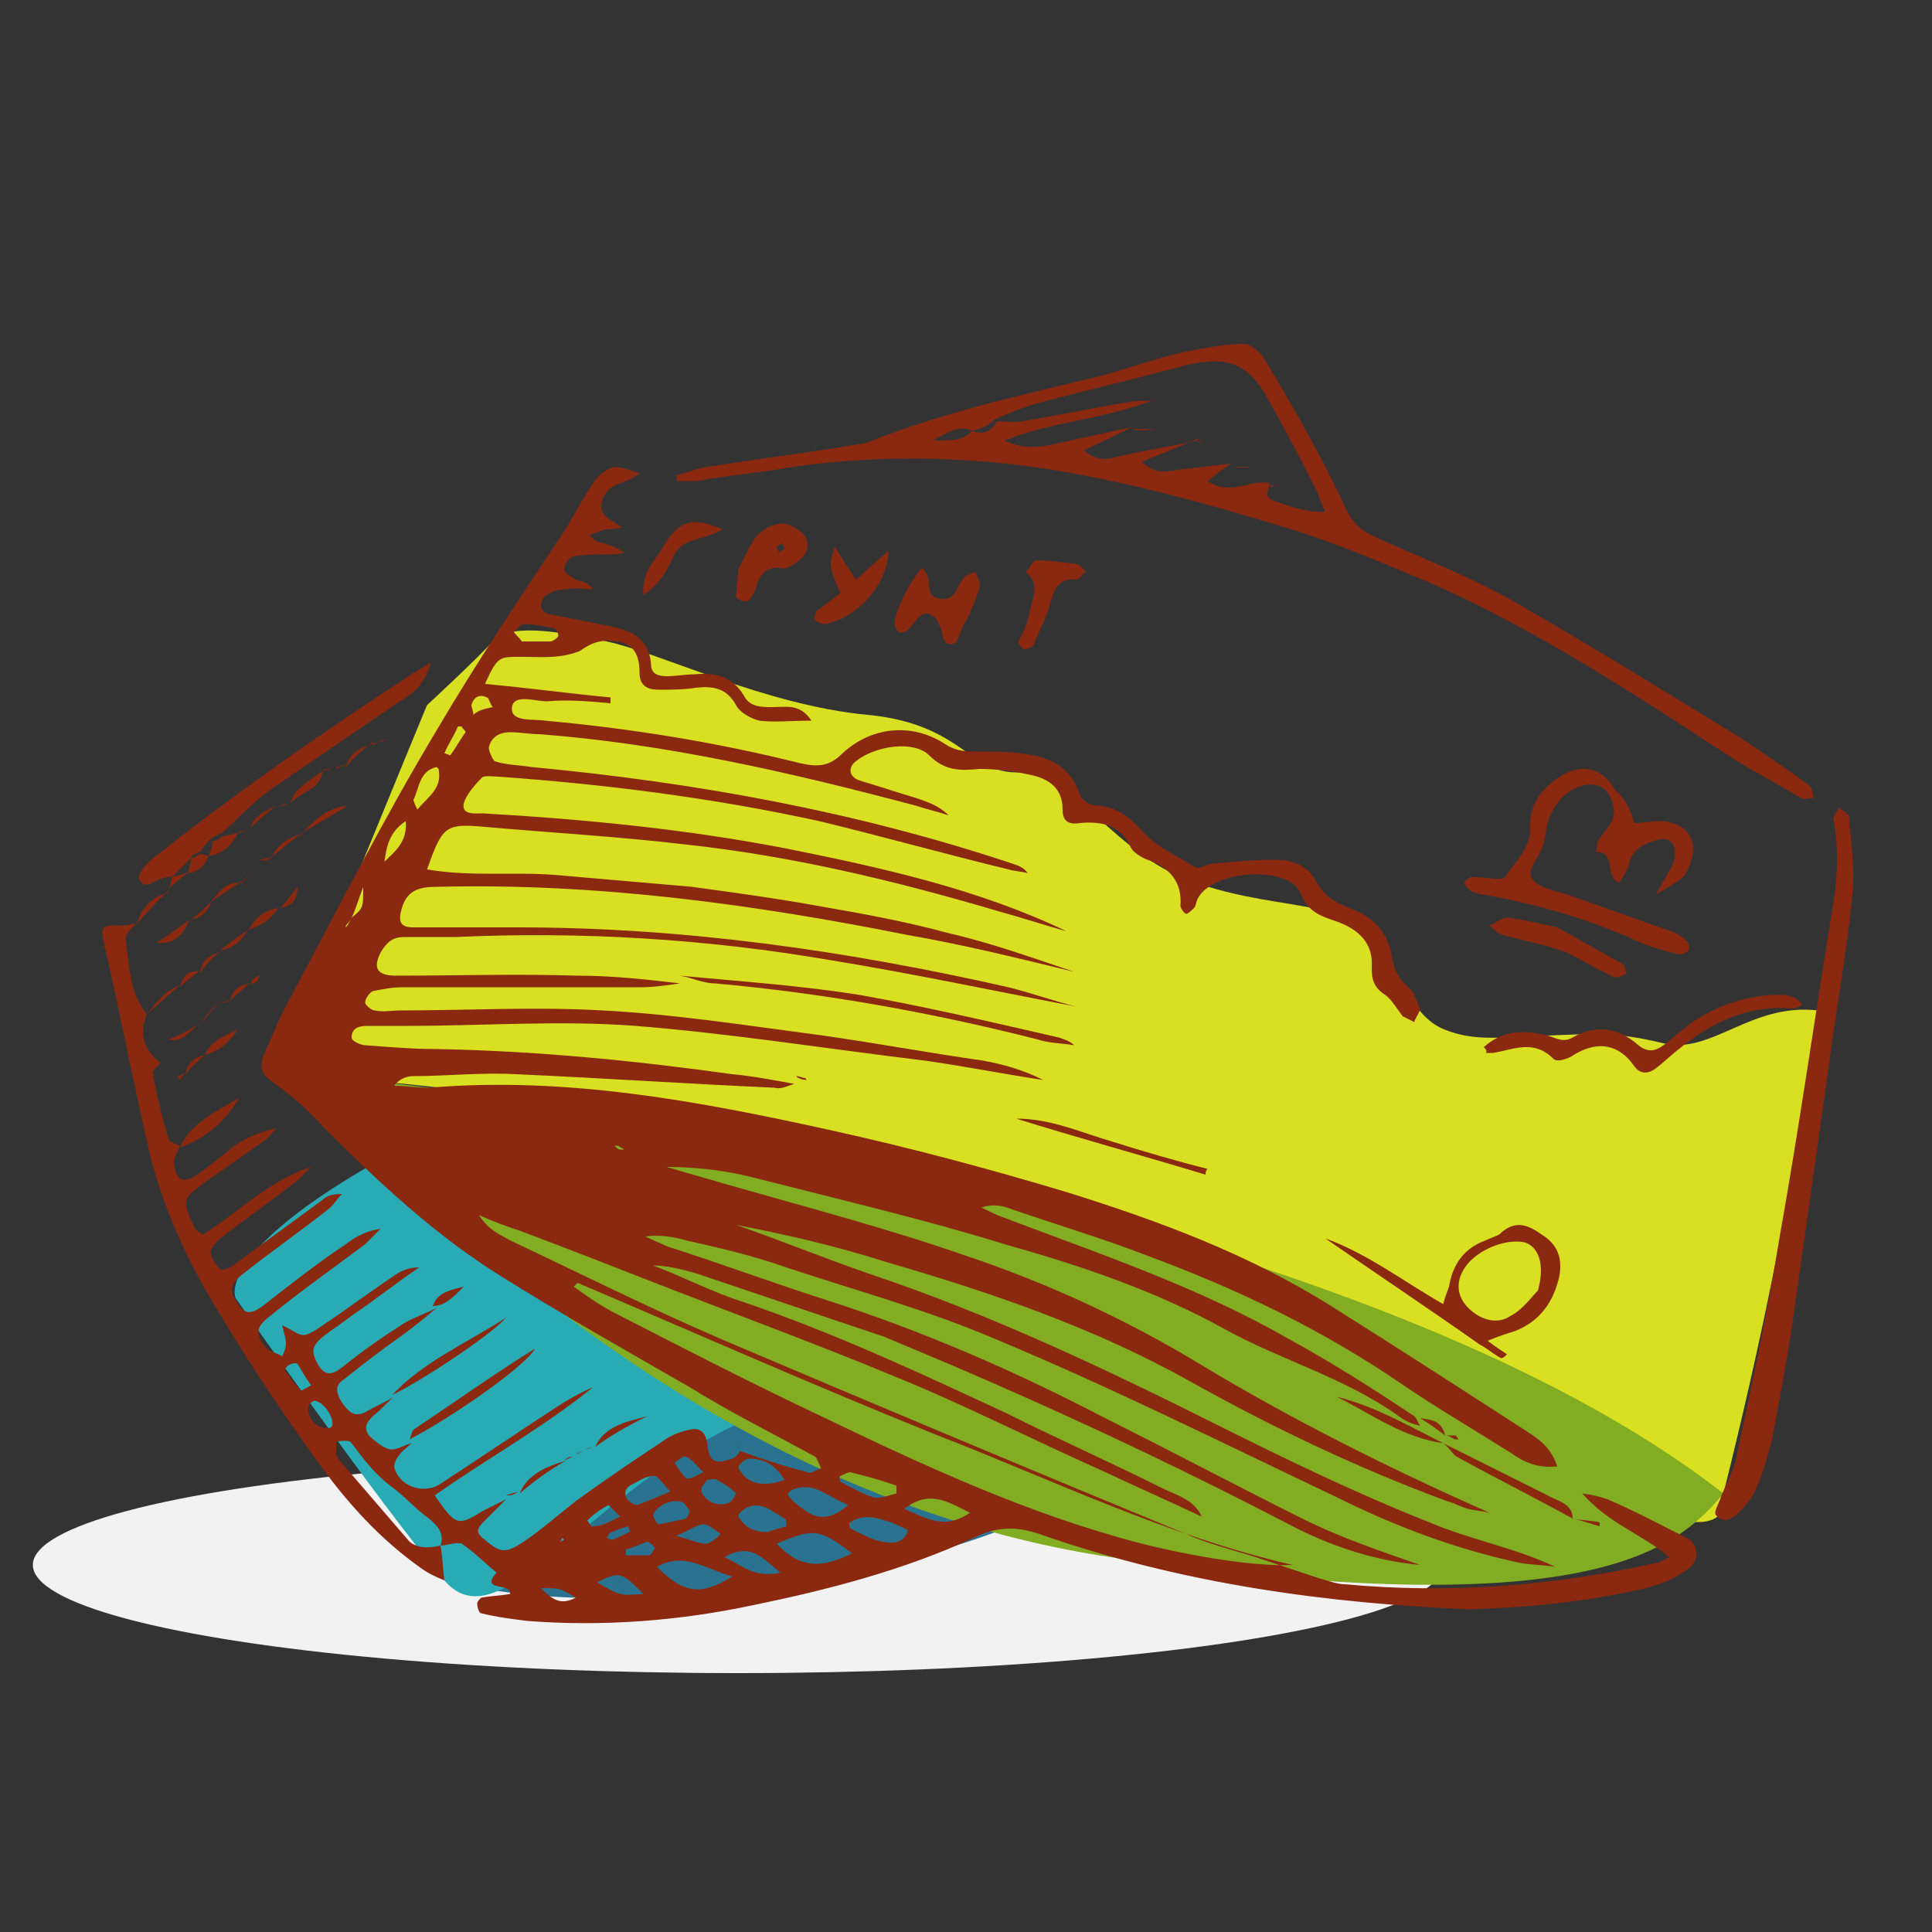 <?xml version="1.0" encoding="utf-8"?>
<!-- Generator: Adobe Illustrator 19.2.1, SVG Export Plug-In . SVG Version: 6.00 Build 0)  -->
<svg version="1.1" xmlns="http://www.w3.org/2000/svg" xmlns:xlink="http://www.w3.org/1999/xlink" x="0px" y="0px"
	 viewBox="0 0 100 100" style="enable-background:new 0 0 100 100;" xml:space="preserve">
<rect x="0" y="0" width="100" height="100" fill="#333333" stroke="none"/>
<style type="text/css">
	.st0{fill:#F2F2F2;}
	.st1{fill:#FB8780;}
	.st2{fill:#8DB63F;}
	.st3{fill:#FBD83B;}
	.st4{fill:#A98599;}
	.st5{fill:#CEEDE6;}
	.st6{fill:#D4E6EF;}
	.st7{fill:#EEFFFF;}
	.st8{fill:#F2C7A3;}
	.st9{fill:#E1DCCC;}
	.st10{fill:#81C163;}
	.st11{fill:#B6C13F;}
	.st12{fill:#FF3F44;}
	.st13{fill:#D92C44;}
	.st14{fill:#297390;}
	.st15{fill:#29ABB6;}
	.st16{fill:#F2E6D7;}
	.st17{fill:#B2C63F;}
	.st18{fill:#FBC23B;}
	.st19{fill:#9A99FE;}
	.st20{fill:#7171B2;}
	.st21{fill:#D8094D;}
	.st22{fill:#E6304D;}
	.st23{fill:#00B68E;}
	.st24{fill:#75B573;}
	.st25{fill:#9D76B2;}
	.st26{fill:#9D5EB2;}
	.st27{fill:#75B743;}
	.st28{fill:#FF5124;}
	.st29{fill:#F93924;}
	.st30{fill:#587DFE;}
	.st31{fill:#A0C973;}
	.st32{fill:#FBB03B;}
	.st33{fill:#FBD03B;}
	.st34{fill:#AAB53B;}
	.st35{fill:#D6D03B;}
	.st36{fill:#5FCFDA;}
	.st37{fill:#D9E021;}
	.st38{fill:#82AC21;}
	.st39{fill:#91C28A;}
	.st40{fill:#FBB080;}
	.st41{fill:#FF331E;}
	.st42{fill:#FF5F27;}
	.st43{fill:#FFCC20;}
	.st44{fill:#EEF4CC;}
	.st45{fill:#C0D658;}
	.st46{fill:#97B658;}
	.st47{fill:#76CB9F;}
	.st48{fill:#64AA91;}
	.st49{fill:#8B2810;}
</style>
<g id="color">
	<ellipse class="st0" cx="38.2" cy="81" rx="36.5" ry="5.6"/>
	<path class="st14" d="M23,81.8c11.7,3,30.8-2,32.3-4.7S37.8,61.6,31.4,66.8S23,81.8,23,81.8z"/>
	<path class="st15" d="M21,59.3c-10.1,5.4-8.8,7.9-8.8,7.9S19.6,77.8,23,81.8c3.4,4,9-7.8,20.4-9.8S21,59.3,21,59.3z"/>
	<path class="st37" d="M94.1,52.3c-3.5-0.4-5.5,2.3-8,1.7c-2.5-0.6-3.5-0.5-6-0.4s-3.8,0.3-5.3-0.3c-1.6-0.6-2.1-2.5-4.4-5.2
		c-1.3-1.6-5.6-1-9.7-2.9c-3-1.4-6-5.5-7.3-5.3c-3.2,0.6-3.2-2.4-8.5-2.9s-10.7-3.2-13.5-3.8s-5.1-0.9-5.9,0
		c-0.8,0.9-3.4,3.3-3.4,3.3s-6.6,16-6.7,16.5s2.3,2.8,2.3,2.8s31.2,2.4,45.2,10.3s23.8,14.1,26,12.4C92.8,63.3,94.1,52.3,94.1,52.3z
		"/>
	<path class="st38" d="M89.2,77.3c-2.4,2.9-6.9,6.9-31.7,3.3c-24.8-3.7-41.4-25-41.4-25S67.4,60.3,89.2,77.3z"/>
</g>
<g id="line">
	<g>
		<path class="st49" d="M22.8,80c0.1,0.5,0.1,1,0.2,1.8c-0.5-0.2-0.9-0.4-1.3-0.7c-2.1-1.5-3.8-3.4-5.3-5.5c-2.1-2.9-4-5.8-5.8-8.9
			c-1.3-2.3-2.3-4.7-2.9-7.2C6.9,56,6.2,52.4,5.4,48.9c-0.2-1-0.2-1,1-1c0.2,0,0.5-0.1,0.7-0.1l0-0.1c-0.2,0.3-0.6,0.6-0.6,0.9
			c0.2,1.4,0.2,2.8,1.1,3.9l0,0c-0.4,1-0.2,1.8,0.7,2.5l0,0c-0.1,0.2-0.4,0.4-0.4,0.5c0.2,1.2,0.5,2.3,0.8,3.4
			c0,0.2,0.4,0.3,0.6,0.4l0,0c-0.1,0.3-0.3,0.6-0.3,0.9c0.1,0.9,0.5,1.1,1.2,0.6c0.6-0.4,1.2-0.9,1.8-1.4c0.7-0.5,1.4-0.8,2.3-1
			c-0.2,0.2-0.4,0.5-0.7,0.7c-1,0.7-2,1.4-3,2.1c-1.2,0.9-1.2,0.9-0.5,2.4c0.1,0.1,0.2,0.2,0.4,0.3c1.8-1.1,3.4-2.8,5.6-3.5
			c-0.2,0.2-0.5,0.5-0.7,0.7c-1.3,1-2.7,2-4,3c-0.2,0.2-0.5,0.5-0.5,0.7c0,0.3,0.3,0.7,0.5,0.9c0.1,0.1,0.6-0.1,0.8-0.3
			c1.5-1.1,3-2.2,4.5-3.3c0.2-0.2,0.5-0.3,1-0.3c-0.2,0.2-0.4,0.5-0.6,0.7c-1.5,1.2-3.1,2.3-4.6,3.5c-0.4,0.3-0.7,0.7-0.3,1.3
			c0.4,0.7,0.7,0.8,1.4,0.3c1.4-1.1,2.8-2.2,4.3-3.2c0.5-0.4,1.1-0.7,1.8-0.8c-0.3,0.3-0.5,0.5-0.8,0.8c-1.6,1.2-3.3,2.4-4.9,3.7
			c-0.8,0.6-0.8,1-0.2,1.7c0.2,0.2,0.5,0.2,0.8,0.4c0.1-0.2,0.2-0.4,0.2-0.7c0-0.2-0.1-0.5-0.2-0.9c0.5,0.2,0.8,0.5,1.1,0.5
			c0.3,0,0.7-0.3,1-0.5c1.2-0.8,2.4-1.7,3.6-2.5c0.4-0.3,0.8-0.5,1.4-0.5c-1.2,0.8-2.3,1.7-3.5,2.5c-0.5,0.4-1,0.7-1.5,1.1
			c-0.6,0.5-0.6,0.8-0.2,1.5c0.4,0.6,0.8,0.4,1.3,0c1-0.8,2-1.5,3.1-2.2c0.5-0.3,1.1-0.5,1.7-0.8l0,0c-0.6,0.5-1.2,1-1.9,1.5
			c-1,0.7-1.9,1.4-2.9,2.2c-0.5,0.3-0.4,0.7-0.1,1.2c0.3,0.4,0.6,0.8,1.2,0.5c0.5-0.3,1-0.5,1.5-0.8l0,0c-0.4,0.3-0.7,0.7-1.1,1
			c-0.3,0.3-0.5,0.6-0.2,1c0.3,0.3,0.7,0.6,1,0.7c0.4,0.1,0.8-0.2,1.2-0.3l0,0c-0.2,0.2-0.5,0.4-0.7,0.7c-0.1,0.1-0.2,0.4-0.2,0.5
			c0.2,1,1.5,1.5,2.4,0.9c2-1.3,3.9-2.6,5.9-3.9c0.6-0.4,1.3-0.8,2-1.1c-2.6,2.1-5.5,3.7-8.2,5.6c1.1,1.6,1.2,1.6,2.5,0.8
			c0.4-0.2,0.8-0.4,1.2-0.6l0,0c-0.4,0.4-0.8,0.8-1.2,1.2c-0.4,0.4-0.3,0.6,0.1,0.9c0.8,0.7,1.1,0.7,2,0.1c0.9-0.6,1.8-1.4,2.7-2.1
			c1.5-1.1,3-2.1,4.5-3.1c0.4-0.3,0.9-0.5,1.4-0.6c0.4-0.1,0.8,0,0.9,0.7c0.1,1,0.4,1.1,1.3,0.8c0.2-0.1,0.3-0.2,0.4-0.4l0,0
			c1.1,0.4,2.3,0.8,3.5,1.1c0.2,0.1,0.4-0.1,0.7-0.2c-0.1-0.2-0.2-0.5-0.3-0.6c-2.2-1.2-4.4-2.3-6.5-3.6c-3.3-1.9-6.5-3.7-9.7-5.7
			c-3.4-2.1-6.4-4.9-9.2-7.7c-0.8-0.9-1.7-1.7-2.7-2.4c-0.6-0.4-0.7-0.9-0.4-1.5c0.4-0.9,0.8-1.9,1.3-2.8c2.5-4.7,4.9-9.4,7.6-13.9
			c2-3.4,4.2-6.7,6.4-10c0.6-0.9,1.1-1.9,1.7-2.8c0.2-0.3,0.6-0.7,1-0.8c0.3-0.1,0.8,0.1,1.4,0.3c-0.7,0.6-1.5,0.4-1.9,1.3
			c-0.3,0.9,0.3,1,1,1.5c-0.4,0.1-0.7,0.1-0.9,0.1c-0.3,0.1-0.5,0.2-0.8,0.3c0.2,0.2,0.4,0.4,0.7,0.4c0.3,0.1,0.7,0.2,1.1,0.5
			c-0.3,0.1-0.6,0.1-0.9,0.1c-0.6,0-1.2,0-1.7,0.1c-0.2,0-0.5,0.4-0.5,0.7c0,0.1,0.4,0.4,0.6,0.5c0.3,0.1,0.6,0.1,0.9,0.5
			c-0.5,0-0.9-0.1-1.4,0c-0.4,0-0.7,0.1-1,0.3c-0.2,0.1-0.3,0.4-0.3,0.6c0,0.2,0.3,0.4,0.5,0.4c1,0.2,2,0.4,3,0.6
			c1.1,0.2,2.1,0.6,2.2,2c0,0.5,0.4,0.6,0.8,0.6c0.5,0,1-0.1,1.5-0.1c1-0.1,1.9,0.1,2.5,1.1c0.3,0.6,0.9,0.6,1.5,0.6
			c0.7,0,1.4-0.2,2,0.7c-1,0-1.9,0.1-2.7,0c-0.4-0.1-1-0.4-1.2-0.8c-0.5-0.9-1.2-1-2.1-0.9c-0.6,0.1-1.3,0.1-1.9,0.1
			c-0.6,0-1-0.2-1-0.9c0-0.9-0.3-1.5-1.2-1.6c-0.7-0.1-1.2,0-1.9,0.5C29,34.1,28,34,27.2,34c-1.4,0-1.4-0.1-2.1,1.4
			c2.2,0.2,4.4,0.5,6.5,0.7c0,0.1,0,0.2,0,0.3c-1.1-0.1-2.2-0.2-3.3-0.1c-0.6,0-1.7-0.4-1.8,0.3c-0.1,0.8,1.1,0.6,1.7,0.7
			c4.4,0.4,8.8,1.1,13.2,2.2c0.9,0.2,1.5,0.2,2.2-0.5c1.5-1.4,3.6-1.6,5.3-0.5c0.6,0.4,1.1,0.4,1.8,0.4c0.9,0,1.9,0,2.8,0.2
			c1,0.2,1.9,0.7,2.3,1.8c0.2,0.6,0.6,0.8,1.1,0.8c0.9,0.1,1.6,0.6,2.2,1.3c0.7,0.8,1.8,1.3,2.8,1.9c0.2,0.1,0.6-0.2,0.9-0.2
			c1.1-0.1,2.1-0.2,3.2-0.2c0.9,0,1.7,0.3,2.1,1.1c0.5,0.9,1.2,1.2,2,1.5c1,0.4,1.7,1.2,1.9,2.2c0.1,0.7,0.3,1.3,0.9,1.8
			c0.3,0.2,0.4,0.7,0.6,1.1c0,0.2-0.2,0.4-0.3,0.7c-0.2-0.1-0.4-0.2-0.6-0.3c-0.3-0.4-0.6-0.9-0.9-1.1c-0.6-0.4-0.7-0.8-0.7-1.4
			c0.1-1.3-0.7-2-1.8-2.4c-0.9-0.3-1.5-0.5-1.9-1.5c-0.6-1.4-4.5-1.2-5.3,0.3c-0.1,0.2-0.1,0.4-0.2,0.5c-0.1,0.1-0.3,0.3-0.4,0.3
			c-0.1,0-0.3-0.3-0.3-0.4c0.1-1.3-0.6-2-1.7-2.4c-0.3-0.1-0.8-0.4-0.9-0.7c-0.5-1.1-1.5-1.3-2.6-1.2c-0.6,0.1-0.9-0.1-0.9-0.7
			c0-1.1-0.7-1.6-1.7-1.8c-0.9-0.2-1.8-0.3-2.6-0.3c-1,0.1-1.8,0.1-2.6-0.7c-0.8-0.8-2.8-0.5-3.8,0.3c-0.4,0.3-0.4,0.8,0.2,1
			c1,0.3,1.9,0.6,2.9,0.9c0.6,0.2,1.2,0.4,1.7,0.9c-0.6-0.2-1.1-0.3-1.7-0.5c-6.4-1.7-12.9-3.2-19.5-3.7c-0.5,0-1-0.1-1.5-0.1
			c-0.6,0-1,0.3-1.1,0.8c0,0.2,0.2,0.6,0.3,0.7c0.6,0.2,1.3,0.2,1.9,0.3c8.5,0.8,16.8,2.3,24.9,5c0.3,0.1,0.6,0.2,0.8,0.5
			c-0.3-0.1-0.7-0.1-1-0.2c-3.3-0.8-6.5-1.7-9.8-2.5c-5.5-1.2-11-1.9-16.6-2.3c-0.3,0-0.8-0.1-0.9,0.1c-0.4,0.4-0.8,0.9-0.9,1.3
			c-0.1,0.6,0.6,0.5,1,0.5c5.2,0.3,10.4,0.8,15.6,1.8c5,1,10,2.1,14.6,4.3c-1.1-0.3-2.3-0.7-3.4-1c-5.4-1.6-10.8-2.9-16.4-3.5
			c-3.4-0.4-6.9-0.6-10.3-0.9c-2.1-0.2-2.2,0-3,2.2c2.3,0.4,4.6,0.1,6.8,0.3c2.3,0.2,4.6,0.4,6.9,0.6c2.2,0.3,4.4,0.6,6.6,1
			c2.3,0.4,4.5,0.8,6.7,1.4c2.2,0.5,4.4,1.3,6.5,2c-2.9-0.7-5.7-1.4-8.6-1.9c-8-1.6-16.1-2.7-24.3-2.5c-0.9,0-1.6,0.1-1.9,1.1
			c-0.2,0.7-0.1,1,0.6,1c1.8,0,3.6,0,5.4,0c8.6,0,17,1.2,25.4,3.1c1.2,0.3,2.3,0.7,3.5,1c-4.2-0.8-8.4-1.7-12.7-2.4
			c-6.4-1.1-12.9-1.5-19.4-1.2c-0.9,0-1.8,0-2.7,0c-0.6,0-0.9,0.3-1.2,0.8c-0.4,0.8-0.2,1.2,0.8,1.2c3.1,0,6.2-0.1,9.4,0
			c1.8,0,3.6,0.2,5.3,0.4l0,0c-0.7,0.1-1.4,0.2-2,0.2c-4.1,0-8.3,0-12.4,0c-0.5,0-1,0.1-1.5,0.2c-0.2,0.1-0.4,0.4-0.4,0.6
			c0,0.1,0.3,0.4,0.5,0.4c0.4,0.1,0.9,0,1.3,0c3.5,0,7-0.2,10.5,0c3.8,0.2,7.6,0.8,11.4,1.3c2.8,0.4,5.5,0.9,8.3,1.3
			c1.1,0.2,2.1,0.5,3.1,1c-2-0.3-4-0.7-6.1-1c-5-0.6-10-1.4-15-1.8c-3.9-0.3-7.9,0-11.8,0c-0.7,0-1.4,0-2.1,0
			c-0.4,0-0.8,0.1-0.8,0.6c0,0.2,0.5,0.4,0.7,0.4c1.3,0.1,2.5,0.2,3.8,0.2c5.1,0.1,10.2,0.6,15.2,1.3c1.1,0.1,2.1,0.3,3.2,0.5l0,0
			c-0.3,0.1-0.7,0.3-1,0.2c-4.5-0.2-8.9-0.5-13.4-0.7c-1.8-0.1-3.6,0.1-5.3,0.1c-0.3,0-0.7,0.1-1,0.5c0.6,0,1.2,0.1,1.8,0.1
			c7.1-0.6,14,0.7,20.8,2.2c4.1,0.9,8.2,2,12.2,3.2c4.8,1.5,9.4,3.2,13.7,5.9c3.5,2.2,6.9,4.4,10.3,6.6c0.6,0.4,1.1,0.8,1.4,1.7
			c-1,0.1-1.7-0.2-2.4-0.7c-1.9-1.2-3.8-2.3-5.7-3.6c-4.1-2.8-8.5-4.9-13.1-6.6c-2.3-0.9-4.7-1.6-7-2.4c-0.5-0.2-1-0.3-1.6-0.1
			c0.4,0.2,0.8,0.4,1.1,0.5c5,1.9,10.1,3.6,14.8,6.3c2.2,1.2,4.4,2.6,6.5,4c0.1,0.1,0.2,0.3,0.3,0.5l0,0c-0.4-0.1-0.7-0.2-1.1-0.5
			c-2.8-2-6.1-2.9-9-4.5c-3.6-2-7.5-3.3-11.4-4.4c-4.2-1.3-8.5-2.3-12.8-3.4c-1.5-0.4-3.1-0.6-4.7-0.6c1,0.3,2.1,0.6,3.1,0.9
			c4.2,1.2,8.4,2.3,12.4,3.7c4.2,1.4,8.3,3.3,12.1,5.6c4.8,2.9,9.8,5.4,15,7.7c-0.4-0.1-0.7-0.1-1.1-0.2c-0.4-0.1-0.7-0.3-1.1-0.4
			c-4.6-1.7-9-3.8-13.3-6.2c-5-2.8-10.3-4.6-15.8-6.2c-2.5-0.8-5.1-1.4-7.7-1.9c2.3,0.8,4.5,1.7,6.8,2.5c6.3,2.1,12.2,4.9,18,7.8
			c3.6,1.8,7.3,3.6,11.1,5.1c2.1,0.9,4.4,1.3,6.5,2.3c-0.6-0.1-1.2-0.1-1.8-0.2c-3.3-0.7-6.5-1.9-9.5-3.4
			c-5.9-2.8-11.7-5.7-17.7-8.2c-3.5-1.5-7.2-2.5-10.8-3.7c-1.7-0.6-3.4-1-5.2-1.4c-0.7-0.2-1.4-0.3-2.1-0.2c0.4,0.2,0.7,0.3,1.1,0.5
			c2.8,0.9,5.5,1.9,8.3,2.8c5,1.6,9.8,3.7,14.4,6.1c3.4,1.7,6.8,3.5,10.2,5.2c2,1,4.1,1.7,6.1,2.4c-2.2-0.2-4.4-0.9-6.4-1.9
			c-6.7-3.5-13.6-6.7-20.6-9.6c-0.2-0.1-0.5-0.2-0.7-0.3c-3.3-1.1-6.5-2.2-9.8-3.3c-0.7-0.2-1.5-0.4-2.2-0.4
			c1.6,0.6,3.1,1.4,4.7,1.9c4.7,1.6,9.2,3.7,13.7,5.8c2.6,1.3,5.3,2.5,7.9,3.8c0.8,0.4,1.7,0.6,2.1,1.5l0,0
			c-1.7-0.8-3.5-1.6-5.2-2.4c-3.6-1.6-7.1-3.4-10.8-4.9c-4.1-1.7-8.2-3.2-12.3-4.8c-2.3-0.9-4.6-1.8-7-2.7c-0.6-0.2-1.2-0.4-2.1-0.8
			c0.5,0.8,1.1,1,1.6,1.3c3.6,1.7,7.2,3.5,10.9,5.1c8,3.4,16.1,6.8,24.1,10.1c1.3,0.6,2.8,0.9,4.2,1.4c0.9,0.3,1.8,0.6,2.7,0.9
			c0.4,0.1,0.9,0.3,1.3,0.3c5.4,0.5,10.8,0.1,16.1-1.1c0.2,0,0.3-0.1,0.7-0.3c-1.4-1.2-3.1-1.7-4.5-3.3c0.7,0.1,1,0.2,1.3,0.3
			c1.4,0.6,2.7,1.3,4.1,2c0.6,0.3,0.7,1.1,0.1,1.6c-0.7,0.5-1.4,0.8-2.2,1c-3,0.7-6,1-9.1,1.1C68.8,83,61.2,82,53.8,79.4
			c-1.2-0.4-2.2-0.4-3.4,0.2c-3.7,1.7-7.6,2.7-11.5,3.5c-3.8,0.8-7.7,1.1-11.6,0.8c-0.8-0.1-1.6-0.2-2.4-0.4c-0.1,0-0.2-0.3-0.2-0.5
			c0-0.1,0.1-0.2,0.2-0.3c0.5-0.1,1-0.1,1.5-0.2c0.1-0.6-1.6-0.1-0.7-1.1c-0.6-0.5-1.2-1.1-1.8-1.5C23.6,79.8,23.1,80,22.8,80
			c0.2-0.6-0.1-1-0.6-1.4c-0.7-0.5-1.3-1.2-2-1.7c-0.8-0.6-1.4-1.4-2-2.2c-0.1-0.2-0.5-0.1-0.8-0.1c0,0.2,0,0.5,0,0.7
			c0,0.1,0.1,0.1,0.1,0.2c1.2,1.4,2.5,2.9,3.7,4.3C21.7,80.2,22.3,80.1,22.8,80z M18.2,47.5c0.6-0.5,0.6-0.5,0.6-1.6
			C18.5,46.7,18.4,47.1,18.2,47.5c-0.1,0.2-0.2,0.3-0.3,0.4c0,0,0,0.1,0,0.1C18,47.9,18.1,47.7,18.2,47.5z M29.9,66.4
			c-0.1,0.1-0.1,0.1-0.2,0.2c0.7,0.5,1.4,1,2.2,1.4c3.5,1.8,7,3.6,10.6,5.3c5.4,2.6,10.8,5.1,16.6,6.6c2.8,0.7,6,1.2,7.8,1.1
			c-6.5-1.5-12.4-4.4-18.6-6.8C42.1,71.7,36,69,29.9,66.4z M40.2,79.9c1.3,1.4,2.5,1.2,3.9,0.5C42.4,79.1,42.1,79.1,40.2,79.9z
			 M34,81.1c1.4,1.4,2.3,1.5,3.9,0.5C36.5,81.2,35.4,80.3,34,81.1z M47,79.2c-0.4-0.2-0.8-0.4-1.2-0.5c-0.6-0.2-1.2-0.3-1.8,0.1
			c-0.1,0,0,0.3,0,0.3c0.6,0.3,1.1,0.6,1.7,0.7C46.2,79.9,46.8,79.9,47,79.2z M46.8,78.1c1.2,0.5,2.1,1.1,3.4,0.2
			C49,77.7,48.1,77.1,46.8,78.1z M43.9,77.9c-0.7-0.3-1.1-0.6-1.6-0.8c-0.7-0.3-1.6,0-1.5,0.3c0.2,0.3,0.6,0.6,0.9,0.8
			C42.4,78.7,43.1,78.6,43.9,77.9z M40.7,79c0-0.2,0-0.4-0.1-0.4c-0.3-0.2-0.5-0.3-0.8-0.5c-0.6-0.3-1.1-0.2-1.5,0.2
			c-0.1,0.1-0.1,0.3,0,0.3c0.3,0.5,0.8,0.7,1.4,0.7C40,79.2,40.3,79.1,40.7,79z M40.6,76.6c-0.4-0.7-1-1.1-1.8-1.1
			c-0.2,0-0.3,0.1-0.5,0.3c-0.1,0.1-0.1,0.2,0,0.3C38.7,76.8,39.5,77,40.6,76.6z M46.4,77.3c0-0.1,0-0.2,0-0.4
			c-0.8-0.3-1.6-0.5-2.4-0.7c-0.1,0-0.3,0.1-0.5,0.2c-0.1,0,0,0.3,0,0.3c0.6,0.3,1.1,0.6,1.7,0.8C45.5,77.6,46,77.4,46.4,77.3z
			 M35.7,78.2c-0.1-0.1-0.2-0.3-0.3-0.4c-0.5-0.3-1.4,0.1-1.6,0.6c0,0.1,0.2,0.5,0.3,0.5c0.5-0.1,1-0.2,1.4-0.3
			C35.6,78.5,35.7,78.3,35.7,78.2z M33.3,82.5c-1.1-1.1-1.2-1.2-2.4-0.6C32.1,82.6,32.1,82.6,33.3,82.5z M36.3,77c0,0.1,0,0.2,0,0.2
			c0.2,0.5,0.8,0.8,1.4,0.6c0.2-0.1,0.3-0.3,0.4-0.5c-0.3-0.3-0.6-0.5-1-0.7c-0.1-0.1-0.4,0-0.5,0C36.5,76.7,36.4,76.9,36.3,77z
			 M34.7,77.2c-0.4-0.4-0.7-0.9-0.9-0.8c-0.4,0-0.8,0.3-1.2,0.5c-0.2,0.1-0.3,0.4-0.2,0.6c0.1,0.2,0.4,0.4,0.6,0.4
			C33.5,77.7,34,77.5,34.7,77.2z M40.4,81.4c-0.9-0.7-1.5-1.6-2.9-0.8C38.4,81,39,81.7,40.4,81.4z M35,79.5c0.8,0.2,1.2,0.4,1.5,0.4
			c0.3,0,0.6-0.3,0.8-0.5c-0.3-0.2-0.6-0.5-0.9-0.5C36.1,78.9,35.7,79.2,35,79.5z M27,33.2c0.5,0,1,0,1.5,0c0.1,0,0.4-0.2,0.4-0.3
			c0-0.1-0.1-0.4-0.3-0.4c-0.5-0.1-1-0.2-1.5-0.2c-0.2,0-0.3,0.3-0.5,0.4C26.7,32.9,26.9,33,27,33.2z M21.6,41.9
			c0.6-0.7,1.3-1.1,1.1-2.1c0,0-0.1-0.1-0.1-0.1c-0.9,0.2-0.9,1.1-1.2,1.7C21.4,41.4,21.4,41.5,21.6,41.9z M16.1,71.7
			c-0.3-0.4-0.5-0.8-0.7-1.1c-0.1-0.1-0.4,0-0.5,0.1c-0.1,0-0.2,0.3-0.1,0.3c0.2,0.3,0.5,0.7,0.8,1C15.5,72,15.8,71.9,16.1,71.7z
			 M17.2,73.8c0.1-0.4-0.4-1.2-0.9-1.3c-0.1,0-0.2,0.1-0.3,0.2c-0.2,0.5,0.3,1.2,0.8,1.2C17,74,17.1,73.9,17.2,73.8z M23.9,37.6
			c-0.1,0-0.2,0-0.2,0c-0.2,0.5-0.5,0.9-0.7,1.4c0.1,0,0.3,0.1,0.3,0.1c0.3-0.4,0.5-0.8,0.8-1.2C24.1,37.8,23.9,37.7,23.9,37.6z
			 M19.9,44.6c0.5-0.5,1.2-1,1.1-2.1C20.1,43.1,20,43.9,19.9,44.6z M28,82.2c0.6,0.6,1,0.9,1.8,0.5C29,82.2,29,82.2,28,82.2z
			 M32.4,80.2c0,0.1,0,0.2,0,0.3c0.4,0,0.8,0,1.2,0c0.1,0,0.2-0.2,0.3-0.4c-0.1-0.1-0.3-0.3-0.4-0.3C33.2,79.9,32.8,80.1,32.4,80.2z
			 M32.1,78.5c-0.3-0.3-0.6-0.6-0.6-0.6c-0.4,0.2-0.8,0.5-1.1,0.8c0.1,0.1,0.2,0.4,0.3,0.3C31.1,79,31.5,78.8,32.1,78.5z M36.4,76.2
			c-0.4-0.4-0.6-0.7-0.9-0.8c-0.1-0.1-0.4,0.2-0.6,0.3c0.2,0.3,0.4,0.6,0.6,0.8C35.7,76.6,36,76.4,36.4,76.2z M25.5,36.6
			c-0.2-0.3-0.2-0.5-0.3-0.5c-0.4-0.2-0.7,0-0.8,0.4c0,0.1,0.1,0.3,0.1,0.5C24.7,36.8,25,36.7,25.5,36.6z M31.4,79.6
			c0.2,0.1,0.3,0.1,0.3,0.1c0.3-0.1,0.6-0.3,0.9-0.4c0-0.1-0.1-0.3-0.1-0.3c-0.3,0.1-0.7,0.2-1,0.4C31.5,79.4,31.5,79.5,31.4,79.6z
			 M32.1,59.5c0.1,0,0.1,0,0.2,0c-0.1-0.1-0.2-0.1-0.3-0.2c0,0-0.1,0-0.2,0C31.9,59.4,32,59.5,32.1,59.5z M29,79.8l0.2-0.1l-0.1-0.1
			L29,79.8z"/>
		<path class="st49" d="M35,24.6c0.5-0.1,0.9-0.3,1.4-0.4c2.5-0.4,4.9-0.7,7.4-1.1c0.4-0.1,0.8-0.1,1.1-0.2c4-1.6,8.2-2.5,12.3-3.5
			c1.4-0.4,2.8-0.9,4.2-1.2c1-0.2,2-0.4,3-0.4c0.3,0,0.8,0.4,1,0.7c1.5,2.5,3,5.1,4.2,7.7c0.4,0.9,0.9,1.3,1.6,1.6
			c2.4,1.1,4.8,2,7.1,3.3c4,2.3,7.9,4.7,11.8,7.1c1.2,0.8,2.4,1.6,3.6,2.5c0.1,0.1,0.1,0.4,0.2,0.6c-0.2,0-0.5,0.1-0.7,0
			c-1.3-0.8-2.7-1.5-3.9-2.3c-4.9-3.2-9.8-6.4-15.2-8.8c-2.6-1.1-5.2-2.2-7.9-3c-4.3-1.3-8.7-2.5-13.2-3.1
			c-4.1-0.5-8.1-0.5-12.2,0.1c-1.6,0.3-3.2,0.4-4.7,0.7c-0.4,0-0.7,0-1.1,0C35.1,24.8,35,24.7,35,24.6z M50.3,22.3
			c-0.6-0.3-1.1,0-2,0.5C49.3,22.8,49.9,22.8,50.3,22.3c0.5,0.2,1,0.1,1.3-0.5c0.4,0,0.9,0.1,1.3,0c1.9-0.3,3.7-0.7,5.6-1
			c0.4-0.1,0.8,0,1.2-0.1c-2.5,1-5.2,1.1-7.7,2.1c0.8,0.4,1.6,0.4,2.5,0.2c1.4-0.3,2.7-0.6,4.1-0.9l0,0c-0.8,0.4-1.6,0.8-2.5,1.2
			c0.7,0.6,1.2,0.5,1.9,0.3c1.3-0.3,2.7-0.5,4-0.8l0-0.1c-0.9,0.4-1.9,0.8-2.9,1.2c0.7,0.7,1.4,0.5,2,0.4c0.9-0.1,1.7-0.2,2.6-0.3
			l0,0c-0.4,0.3-0.7,0.5-1.2,0.9c1.2,0.8,2.2-0.1,3.2,0.1l0-0.1c0.1,0.3-0.4,0.8,0.2,1c0.8,0.3,1.6,0.6,2.7,0.6
			c-0.2-0.4-0.3-0.7-0.4-1c-0.8-1.6-1.7-3.3-2.6-4.9c-1-1.8-2.1-2.2-4.2-1.7c-2.6,0.7-5.2,1.3-7.8,2c-0.7,0.2-1.4,0.5-2.1,0.8
			C51.2,22,50.8,22.2,50.3,22.3z"/>
		<path class="st49" d="M91.7,74.6c-0.2,0.7-0.4,1.5-0.7,2.2c-0.2,0.6-0.6,1.1-1,1.5c-0.3,0.3-0.8,0.6-1.2,0.1
			c-0.1-0.2,0.2-0.6,0.3-1c0.3-0.7,0.7-1.4,0.8-2.1c0.8-3.7,1.6-7.5,2.2-11.2c1-5.6,1.8-11.2,2.7-16.8c0.3-1.6,0.4-3.3,0.1-4.9
			c0-0.2,0.2-0.4,0.3-0.6c0.2,0.2,0.5,0.3,0.5,0.5c0.1,1.3,0.3,2.5,0.2,3.8c-0.3,3.2-0.9,6.3-1.3,9.5c-0.6,4.2-1.2,8.5-1.8,12.7
			C92.5,70.4,92.1,72.5,91.7,74.6C91.7,74.6,91.7,74.6,91.7,74.6z"/>
		<path class="st49" d="M84.6,42.6c0.4,0,0.9-0.1,1.4-0.1c1.4,0.1,2,1.1,1.4,2.4c-0.2,0.5-0.3,0.6-1.7,1.4c0.4-0.7,0.7-1.2,0.9-1.6
			c0.1-0.3,0.1-0.8,0-1c-0.3-0.4-0.7-0.3-1.2-0.1c-0.6,0.2-1,0.6-1.1,1.2c-0.1,0.3-0.3,0.6-0.5,0.9c-0.8-0.4-0.1-1.6-1.2-1.6
			c0.1-0.2,0-0.5,0.2-0.7c0.3-0.5,0.9-0.9,0.7-1.7c-0.2-0.9-0.8-1.3-1.7-1c-0.9,0.3-1.4,1-1.7,1.9c-0.1,0.4-0.1,0.9-0.3,1.3
			c-0.2,0.6-0.9,1.2-0.4,1.7c0.4,0.4,1.1,0.5,1.7,0.7c1.8,0.6,3.6,1.3,5.4,1.9c0.3,0.1,0.6,0.3,0.8,0.5c0.1,0.1,0.2,0.4,0.1,0.5
			c-0.1,0.1-0.3,0.2-0.5,0.2c-0.8-0.2-1.6-0.4-2.4-0.8c-2.5-1.1-5-1.8-7.7-2.3c-0.2,0-0.5-0.1-0.7-0.2c-0.1-0.1-0.3-0.3-0.3-0.4
			c0-0.1,0.2-0.2,0.3-0.3c0,0,0.1,0,0.2,0c0.6,0,1.4,0.2,1.6,0c0.5-0.8,1.4-1.5,1.3-2.7c0-1.2,0.7-2,1.7-2.6
			c1.1-0.6,2.1-0.3,2.7,0.8C84.2,41.4,84.4,42,84.6,42.6z"/>
		<path class="st49" d="M9,45.3c-0.2,0.1-0.5,0.1-0.7,0.2c-0.4,0.1-0.8,0.6-1.1,0c-0.1-0.2,0.3-0.7,0.5-0.9c4.4-3.5,9-6.7,13.6-9.7
			c0.3-0.2,0.5-0.3,1-0.6c-0.3,1.1-0.9,1.6-1.6,2c-2.2,1.5-4.4,3-6.6,4.5c-1,0.7-1.8,1.6-2.7,2.4l0.1-0.1c-0.2,0.1-0.4,0.2-0.6,0.3
			l0.1-0.1c-0.2,0.2-0.4,0.5-0.6,0.7l0.1,0c-0.2,0.1-0.4,0.2-0.6,0.3l0.1,0C9.6,44.7,9.3,45,9,45.3L9,45.3z"/>
		<path class="st49" d="M68.6,64.1c2.2,0.8,4,2.2,6.1,3.4c0.1-0.4,0.2-0.6,0.3-0.9c0.2-1.2,0.8-2,1.9-2.4c0.2-0.1,0.5-0.2,0.7-0.3
			c0.8-0.8,1.5-0.5,2.2,0c0.8,0.5,1.1,1.2,0.9,2.2c-0.3,1.3-1,2.3-2.3,2.8c-0.3,0.1-0.7,0.2-1.4,0.5c0.4,0.3,0.7,0.5,1,0.7
			c-0.1,0.1-0.2,0.2-0.3,0.2c-0.4-0.2-0.7-0.5-1.1-0.7C73.9,67.7,71.2,65.9,68.6,64.1z M79.6,66.8c0.4-1.4,0-2.3-0.7-2.5
			c-1-0.2-2.4,0.4-3,1.2c-0.6,0.8-0.5,1.6,0.1,2.2c0.6,0.6,1.5,0.9,2.2,0.4C78.8,67.8,79.3,67.1,79.6,66.8z"/>
		<path class="st49" d="M76.8,54.2c1-0.9,2.1-0.9,3.3-0.6c0.4,0.1,0.8,0.4,1.3,0.1c1.2-0.7,2.4-0.5,3.4,0.4c0.5,0.4,0.9,0.3,1.3,0
			c0.5-0.4,1-0.8,1.5-1.2c1.2-0.8,2.6-1.3,4.1-1.4c0.6,0,1.1-0.1,1.6,0.5c-0.2,0.1-0.3,0.2-0.5,0.2c-2.3-0.2-4.2,0.7-5.9,2.1
			c-0.4,0.3-0.8,0.7-1.2,1c-0.4,0.3-0.8,0.3-1.1-0.1c-0.9-1.3-2.1-1.3-3.3-0.5c-0.2,0.1-0.7,0.3-0.9,0.1c-1-1-2-0.5-3.1-0.3
			c-0.1,0-0.3,0-0.4,0C77,54.4,76.9,54.3,76.8,54.2z"/>
		<path class="st49" d="M35.2,50.5c3.1,0.3,6.2,0.5,9.3,1c3.4,0.6,6.8,1.4,10.3,2.2c0.3,0.1,0.6,0.2,0.8,0.4
			C55,54,54.3,54,53.7,53.8c-5.5-1.4-11.1-2.4-16.7-2.9C36.4,50.9,35.8,50.6,35.2,50.5L35.2,50.5z"/>
		<path class="st49" d="M47.7,29.4c0.7,0.5,0,1.5,1,1.6c0.8,0.1,0.8-0.7,1.2-1.1c0.2-0.2,0.4-0.2,0.6-0.3c0.1,0.3,0.3,0.6,0.2,0.8
			c-0.2,0.7-0.5,1.4-0.9,2.1c-0.2,0.4-0.2,1-0.8,0.8c-0.2-0.1-0.2-0.6-0.4-1c-0.2-0.5-0.7-0.7-1-0.4c-0.2,0.2-0.4,0.5-0.6,0.7
			c-0.1,0.1-0.4,0.2-0.5,0.1c-0.1-0.1-0.2-0.3-0.2-0.5C46.4,31.6,46.9,30.4,47.7,29.4z"/>
		<path class="st49" d="M38.2,29.5c0.3-0.6,0.6-1.3,1-1.8c0.3-0.3,0.8-0.6,1.3-0.6c0.4,0,1,0.4,1.2,0.7c0.3,0.6-0.1,1.1-0.6,1.4
			c-0.2,0.1-0.5,0.3-0.7,0.2c-0.8-0.1-1.1,0.4-1.3,1.1c-0.1,0.2-0.2,0.5-0.4,0.6c-0.1,0.1-0.6-0.1-0.6-0.2
			C38.1,30.6,38.2,30.1,38.2,29.5z M40.6,28.4c0-0.1-0.1-0.2-0.1-0.3c-0.1,0.1-0.2,0.1-0.3,0.2c0,0.1,0.1,0.2,0.1,0.3
			C40.4,28.5,40.5,28.5,40.6,28.4z"/>
		<path class="st49" d="M46,28.5c-0.1,1.9-1.7,3.5-3.3,3.8c-0.2,0-0.4-0.1-0.5-0.2c-0.1-0.1,0-0.4,0.1-0.5c0.4-0.3,0.8-0.6,1.2-0.9
			c-0.6-1.4-0.6-1.4-0.3-2.4c0.4,0.6,0.7,1.1,1.1,1.7C44.9,29.5,45.4,29,46,28.5z"/>
		<path class="st49" d="M53.3,31.7c0.1-0.7,0.6-1.4-0.2-2.1c0.2-0.2,0.4-0.6,0.5-0.6c0.7,0,1.4,0.1,2.1,0.2c0.2,0,0.4,0.3,0.5,0.4
			c-0.2,0.1-0.3,0.4-0.5,0.4c-0.8-0.1-1.1,0.4-1.3,1.1c-0.2,0.8-0.6,1.5-0.9,2.3c-0.1,0.1-0.3,0.2-0.5,0.2c-0.1,0-0.3-0.3-0.3-0.4
			C53,32.7,53.2,32.2,53.3,31.7z"/>
		<path class="st49" d="M80.6,48c1.1,0.6,2.3,1.3,3.4,1.9c0.1,0.1,0.1,0.3,0.2,0.5c-0.2,0.1-0.5,0.2-0.6,0.2
			c-0.9-0.4-1.7-0.9-2.5-1.3c-1.1-0.4-2.2-0.6-3.3-0.9c-0.3-0.1-0.5-0.3-0.7-0.5c0.3-0.1,0.6-0.4,0.9-0.4c0.9,0.1,1.7,0.3,2.6,0.5
			C80.6,48.1,80.6,48.1,80.6,48z"/>
		<path class="st49" d="M62.4,60.8c-3.3-1-6.6-1.9-9.8-2.9c1.8,0,3.3,0.7,5,1.2c1.6,0.5,3.3,1,4.9,1.4
			C62.4,60.6,62.4,60.7,62.4,60.8z"/>
		<path class="st49" d="M21.2,74.5c0.1-0.2,0.1-0.4,0.2-0.5c2.1-1.4,4.2-2.9,6.3-4.2C27.2,70.7,23.5,73.3,21.2,74.5L21.2,74.5z"/>
		<path class="st49" d="M37.4,27.4c-1,0.6-2,0.4-2.5,1.3c-0.3,0.7-0.7,1.5-1.6,2.1c-0.1-1.1,0.5-1.7,0.9-2.3c0.3-0.5,0.6-1,1.1-1.3
			C35.8,26.9,36.5,27,37.4,27.4z"/>
		<path class="st49" d="M20.3,72.2c1.6-1.7,3.7-2.6,5.9-4C25.3,69.2,21.6,71.6,20.3,72.2L20.3,72.2z"/>
		<path class="st49" d="M74.7,74.7c1.8,0.9,3.6,1.8,5.4,2.7c0.5,0.3,1.3,0.4,1.3,1.2l0,0c-2-1.1-4-2.1-6-3.2
			C75.2,75.3,75,74.9,74.7,74.7L74.7,74.7z"/>
		<path class="st49" d="M74.7,74.7c-2.1-0.3-3.7-1.5-5.5-2.4C71.2,72.8,72.9,73.8,74.7,74.7L74.7,74.7z"/>
		<path class="st49" d="M9.3,59.4c0.6-1.3,1.8-1.8,3.1-2.6C11.7,58,10.7,58.9,9.3,59.4L9.3,59.4z"/>
		<path class="st49" d="M30.8,74.9c0.5-1.1,1.6-1.3,2.7-1.6C32.5,73.8,31.6,74.3,30.8,74.9L30.8,74.9z"/>
		<path class="st49" d="M26.9,77.3c0.4-1,1.4-1.4,2.4-1.7l0,0C28.4,76.1,27.6,76.7,26.9,77.3L26.9,77.3z"/>
		<path class="st49" d="M18,41.7c-0.8,0.5-1.7,1-2.5,1.5l0,0.1C16.2,42.5,16.9,41.8,18,41.7L18,41.7z"/>
		<path class="st49" d="M10.6,54.6c0.3-0.7,1-1,1.7-1.3C11.9,53.9,11.4,54.4,10.6,54.6L10.6,54.6z"/>
		<path class="st49" d="M15,41.6c0.1-0.2,0.2-0.5,0.4-0.7c0.4-0.4,0.9-0.7,1.3-1l0,0C16.6,40.9,15.5,41,15,41.6L15,41.6z"/>
		<path class="st49" d="M9.3,51c-0.6,0.5-1.1,1-1.7,1.5l0,0C8.1,51.9,8.5,51.3,9.3,51L9.3,51z"/>
		<path class="st49" d="M9.8,47.6c-0.3,0.8-0.8,1.3-1.7,1.2l0,0C8.7,48.4,9.3,48,9.8,47.6L9.8,47.6z"/>
		<path class="st49" d="M7.1,47.8c0.2-0.8,0.8-1.4,1.6-1.6l0-0.1C8.2,46.6,7.6,47.2,7.1,47.8L7.1,47.8z"/>
		<path class="st49" d="M22.4,67.6c0.2-0.6,0.7-0.8,1.6-1C23.4,67.2,23,67.6,22.4,67.6L22.4,67.6z"/>
		<path class="st49" d="M14.5,47c0.3-0.3,0.5-0.6,0.9-1.1C15.4,46.7,15,46.9,14.5,47L14.5,47z"/>
		<path class="st49" d="M10.9,46.7c0.4-0.5,0.8-1.1,1.6-1l0-0.1C12,46,11.4,46.3,10.9,46.7L10.9,46.7z"/>
		<path class="st49" d="M12.9,48.1c0.3-0.6,0.8-1,1.5-1.1l0,0C14.1,47.5,13.6,47.9,12.9,48.1L12.9,48.1z"/>
		<path class="st49" d="M11.5,43.3c0.3-0.1,0.6-0.1,0.8-0.2l0,0c-0.3,0.7-0.8,1.1-1.5,1.2l0,0c0.1-0.3,0.2-0.5,0.2-0.8
			c0,0-0.1,0.1-0.1,0.1C11.2,43.5,11.4,43.4,11.5,43.3L11.5,43.3z"/>
		<path class="st49" d="M15.5,43.2c-0.5,0.4-1,0.8-1.5,1.2l0,0.1C14.3,43.8,14.8,43.4,15.5,43.2L15.5,43.2z"/>
		<path class="st49" d="M11.4,49.2c0.5-0.4,1-0.8,1.5-1.1l0-0.1C12.6,48.6,12.1,49.1,11.4,49.2L11.4,49.2z"/>
		<path class="st49" d="M14.3,41.7c-0.5,0.4-1,0.8-1.4,1.2l0,0.1C13.1,42.2,13.7,42,14.3,41.7L14.3,41.7z"/>
		<path class="st49" d="M17.9,39.7c0.2-0.7,0.7-1,1.4-1.2l0-0.1C18.8,38.8,18.3,39.2,17.9,39.7L17.9,39.7z"/>
		<path class="st49" d="M10.3,53c-0.5,0.4-0.9,1-1.6,0.8l0,0C9.3,53.6,9.8,53.3,10.3,53L10.3,53z"/>
		<path class="st49" d="M81.4,78.6c0.5,0.1,1,0.1,1.4,0.2c0,0.1,0,0.1,0,0.2C82.4,78.9,81.9,78.7,81.4,78.6L81.4,78.6z"/>
		<path class="st49" d="M9.6,55.5c-0.1,0.1-0.2,0.3-0.3,0.4c0-0.1-0.1-0.1-0.1-0.2C9.3,55.7,9.4,55.6,9.6,55.5L9.6,55.5z"/>
		<path class="st49" d="M13.4,44.6c-0.3,0.4-0.6,0.7-0.9,1.1l0,0.1C12.8,45.3,13.1,45,13.4,44.6L13.4,44.6z"/>
		<path class="st49" d="M10.8,44.3c-0.2,0.5-0.5,0.8-1.1,0.9l0,0.1c0.1-0.3,0.1-0.5,0.2-0.8l-0.1,0c0.2-0.1,0.4-0.2,0.6-0.3l-0.1,0
			C10.6,44.2,10.7,44.3,10.8,44.3L10.8,44.3z"/>
		<path class="st49" d="M73.5,73.4c0.6,0.1,1.1,0.1,1.3,0.9l0,0C74.4,74,74,73.7,73.5,73.4L73.5,73.4z"/>
		<path class="st49" d="M9.6,55.6c0.1-0.6,0.5-0.9,1-1l0,0C10.3,54.9,9.9,55.2,9.6,55.6L9.6,55.6z"/>
		<path class="st49" d="M9.8,45.1c-0.4,0.3-0.7,0.6-1.1,0.9l0,0.1c0.1-0.3,0.2-0.5,0.2-0.8l-0.1,0.1C9.2,45.3,9.5,45.3,9.8,45.1
			L9.8,45.1z"/>
		<path class="st49" d="M10.4,53c0.3-0.4,0.6-0.7,0.9-1.1l0,0C10.9,52.3,10.6,52.6,10.4,53L10.4,53z"/>
		<path class="st49" d="M12.9,50.9c-0.3,0.3-0.7,0.6-1,0.9l0,0.1C12,51.2,12.4,51,12.9,50.9L12.9,50.9z"/>
		<path class="st49" d="M9.3,51.1c0.2-0.6,0.4-0.9,1.1-0.8l0-0.1C10,50.5,9.6,50.8,9.3,51.1L9.3,51.1z"/>
		<path class="st49" d="M9.9,47.6c0.4-0.3,0.7-0.6,1.1-1l0-0.1C10.8,47.2,10.4,47.5,9.9,47.6L9.9,47.6z"/>
		<path class="st49" d="M13,51c0-0.1,0-0.3,0.1-0.3c0.1-0.1,0.3-0.2,0.4-0.3c-0.1,0.1-0.1,0.3-0.2,0.4C13.2,50.9,13,50.9,13,51
			L13,51z"/>
		<path class="st49" d="M10.4,50.3c0-0.6,0.5-0.9,1-1l0,0C11,49.5,10.7,49.9,10.4,50.3L10.4,50.3z"/>
		<path class="st49" d="M62.5,77.9c0.2,0,0.4,0.1,0.6,0.1C62.9,78,62.7,77.9,62.5,77.9L62.5,77.9z"/>
		<path class="st49" d="M41.2,55.7c0.2,0,0.3,0.1,0.5,0.1c0,0,0,0.1,0.1,0.1C41.5,55.9,41.3,55.8,41.2,55.7L41.2,55.7z"/>
		<path class="st49" d="M74.8,74.3c0.2,0,0.3,0,0.5,0c0.1,0,0.1,0.1,0.2,0.2c-0.1,0-0.1,0-0.2,0C75.1,74.4,75,74.3,74.8,74.3
			L74.8,74.3z"/>
		<path class="st49" d="M20,38.3c0-0.1,0-0.1,0-0.2C20,38.2,20,38.2,20,38.3L20,38.3z"/>
		<path class="st49" d="M38.3,74.9c-0.1,0-0.1,0-0.2-0.1C38.2,74.9,38.3,74.9,38.3,74.9L38.3,74.9z"/>
		<path class="st49" d="M8.7,53.8c-0.1,0.4-0.2,0.8-0.4,1.2l0,0C8.5,54.6,8.6,54.2,8.7,53.8L8.7,53.8z"/>
		<path class="st49" d="M8.1,48.8c0,0.1,0,0.2,0,0.4C8.1,49,8.1,48.9,8.1,48.8L8.1,48.8z"/>
		<path class="st49" d="M17.9,39.6c-0.2,0-0.4,0.1-0.5,0.1l0,0.1C17.5,39.7,17.7,39.7,17.9,39.6L17.9,39.6z"/>
		<path class="st49" d="M17.3,39.7c-0.2,0.1-0.4,0.1-0.7,0.2l0,0C16.9,39.9,17.1,39.8,17.3,39.7L17.3,39.7z"/>
		<path class="st49" d="M30.2,75.1c0.2-0.1,0.3-0.2,0.5-0.2l0,0C30.6,74.9,30.4,75,30.2,75.1L30.2,75.1z"/>
		<path class="st49" d="M29.8,75.3c0.2-0.1,0.3-0.2,0.5-0.2l0,0C30.1,75.1,29.9,75.2,29.8,75.3L29.8,75.3z"/>
		<path class="st49" d="M29.2,75.6c0.2-0.1,0.4-0.2,0.5-0.2l0,0C29.5,75.4,29.4,75.4,29.2,75.6L29.2,75.6z"/>
		<path class="st49" d="M11.9,51.8c-0.2,0-0.4,0.1-0.7,0.1l0,0C11.5,51.9,11.7,51.9,11.9,51.8L11.9,51.8z"/>
		<path class="st49" d="M20,38.3c-0.2,0.1-0.5,0.1-0.7,0.2l0,0.1C19.5,38.4,19.8,38.3,20,38.3L20,38.3z"/>
		<path class="st49" d="M26.8,77.2c-0.2,0.1-0.4,0.1-0.6,0.2l0,0C26.4,77.4,26.6,77.4,26.8,77.2L26.8,77.2z"/>
		<polygon class="st49" points="18,41.8 18,41.6 18,41.7 		"/>
		<path class="st49" d="M14,44.4c-0.2,0-0.4,0.1-0.6,0.1l0,0C13.7,44.6,13.9,44.5,14,44.4L14,44.4z"/>
		<path class="st49" d="M14.3,41.8c0.2-0.1,0.4-0.1,0.6-0.2l0,0C14.7,41.6,14.5,41.7,14.3,41.8L14.3,41.8z"/>
		<path class="st49" d="M12.9,42.9c-0.2,0.1-0.4,0.1-0.6,0.2l0,0C12.5,43.1,12.7,43,12.9,42.9L12.9,42.9z"/>
		<path class="st49" d="M59.6,22.3c0.1-0.1,0.2-0.1,0.2-0.2c0,0,0,0.1-0.1,0.1C59.7,22.2,59.6,22.2,59.6,22.3L59.6,22.3z"/>
		<path class="st49" d="M62,22.9c0.1,0,0.2-0.1,0.3-0.1C62.2,22.8,62.1,22.8,62,22.9L62,22.9z"/>
		<path class="st49" d="M59.6,22.2c-0.3,0-0.7,0-1,0l0,0C58.9,22.3,59.3,22.3,59.6,22.2L59.6,22.2z"/>
		<path class="st49" d="M65.7,25.2c0.1,0,0.2,0,0.3-0.1C66,25.1,65.8,25.1,65.7,25.2L65.7,25.2z"/>
		<path class="st49" d="M64.6,24.2c0.1-0.1,0.1-0.2,0.2-0.3C64.7,24,64.7,24.1,64.6,24.2L64.6,24.2z"/>
		<path class="st49" d="M63.7,24.2c0.3,0,0.6,0,1,0l0,0C64.3,24.1,64,24.2,63.7,24.2L63.7,24.2z"/>
	</g>
</g>
</svg>
